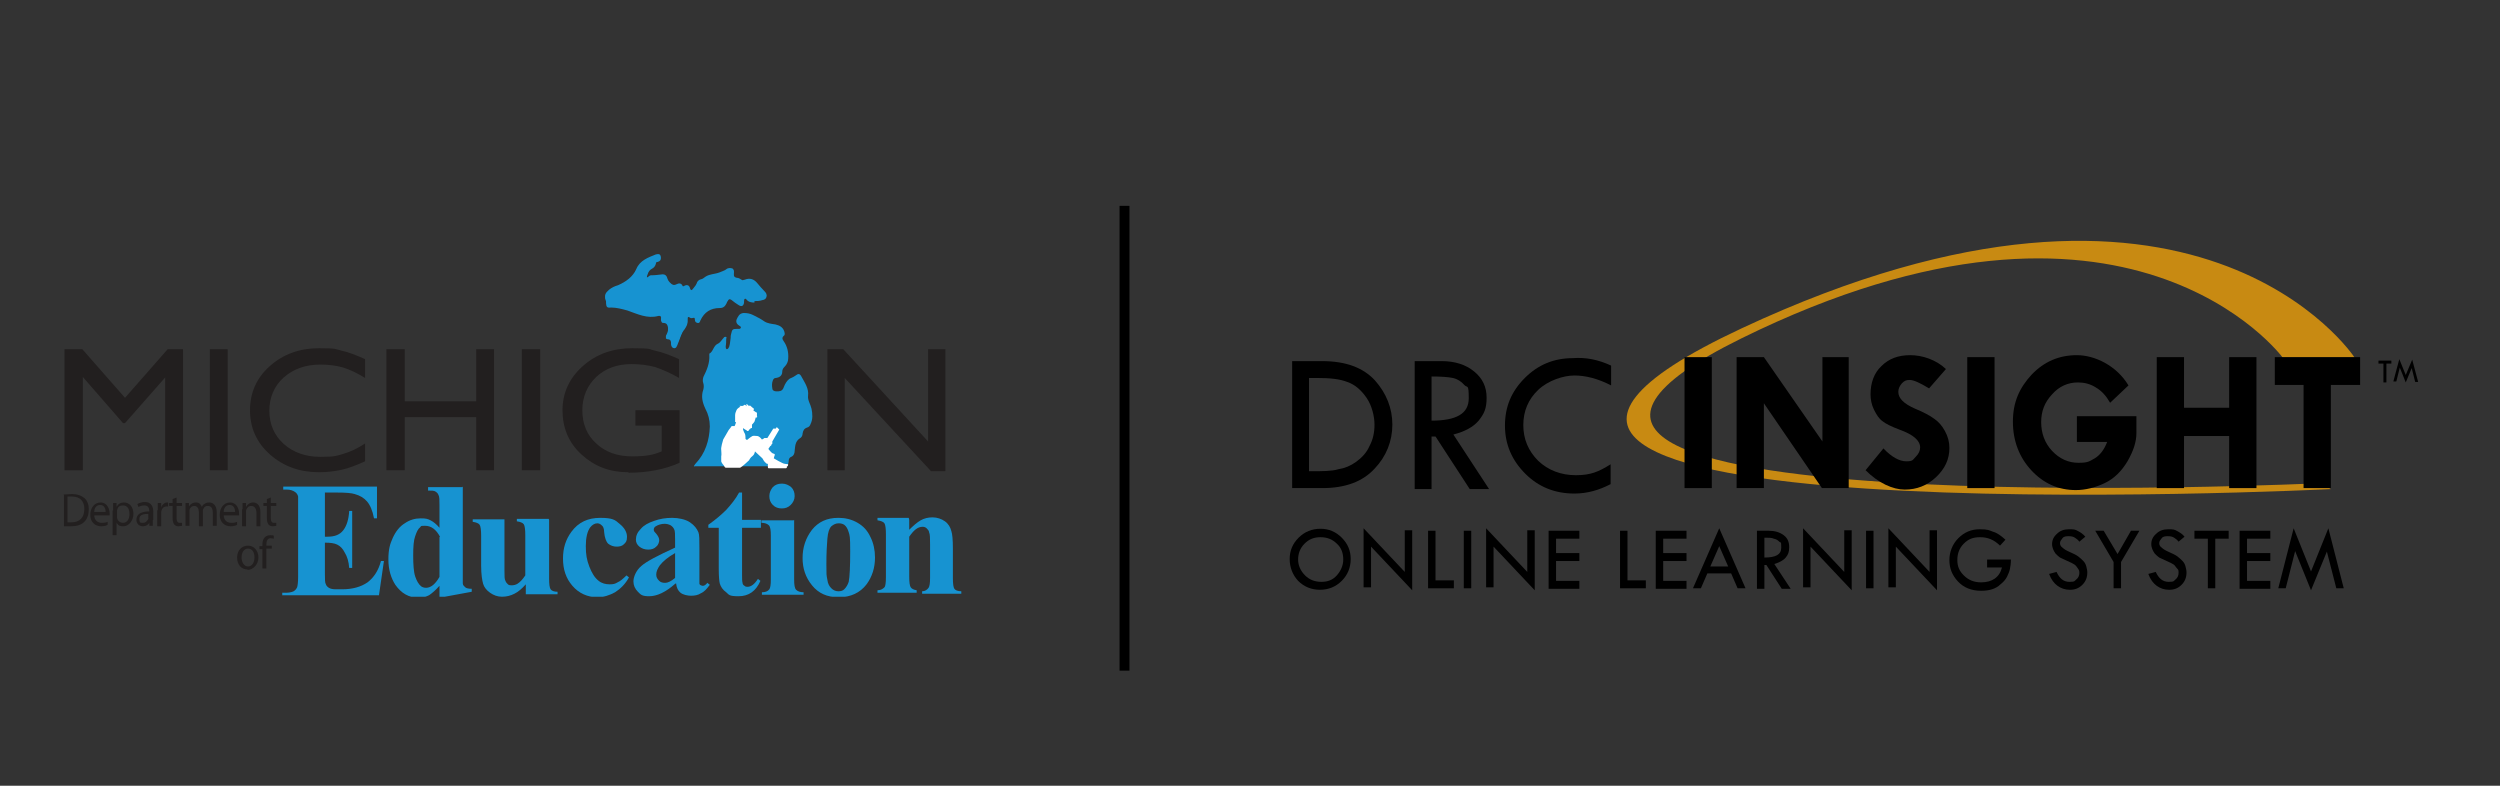 <?xml version="1.0" encoding="UTF-8"?>
<svg id="Layer_1" xmlns="http://www.w3.org/2000/svg" xmlns:xlink="http://www.w3.org/1999/xlink" version="1.1" viewBox="0 0 504 158.4">
  <rect x="0" y="0" width="504" height="158.4" fill="#333333" stroke="none"/>
  <!-- Generator: Adobe Illustrator 29.0.0, SVG Export Plug-In . SVG Version: 2.1.0 Build 186)  -->
  <defs>
    <style>
      .st0, .st1 {
        fill: none;
      }

      .st2 {
        fill: #fff;
      }

      .st2, .st3 {
        fill-rule: evenodd;
      }

      .st4 {
        fill: #c88a12;
      }

      .st3, .st5 {
        fill: #1793d1;
      }

      .st6 {
        clip-path: url(#clippath-1);
      }

      .st7 {
        clip-path: url(#clippath-3);
      }

      .st8 {
        clip-path: url(#clippath-4);
      }

      .st9 {
        clip-path: url(#clippath-2);
      }

      .st10 {
        fill: #221f1f;
      }

      .st1 {
        stroke: #000;
        stroke-miterlimit: 10;
        stroke-width: 2px;
      }

      .st11 {
        clip-path: url(#clippath);
      }
    </style>
    <clipPath id="clippath">
      <rect class="st0" x="12.8" y="51" width="180.9" height="69.3"/>
    </clipPath>
    <clipPath id="clippath-1">
      <rect class="st0" x="12.8" y="51" width="180.9" height="69.3"/>
    </clipPath>
    <clipPath id="clippath-2">
      <rect class="st0" x="12.8" y="51" width="180.9" height="69.3"/>
    </clipPath>
    <clipPath id="clippath-3">
      <rect class="st0" x="12.8" y="51" width="180.9" height="69.3"/>
    </clipPath>
    <clipPath id="clippath-4">
      <rect class="st0" x="12.8" y="51" width="180.9" height="69.3"/>
    </clipPath>
  </defs>
  <g>
    <path class="st4" d="M460.2,72.1s-31.1-42.3-109.1-3.9c-78,38.4,117,29.2,117,29.2l1.8,1.2s-210.6,10.5-118.8-32.4c91.7-42.9,123.6,5.9,123.6,5.9"/>
    <g>
      <g>
        <path d="M260.5,72.8h6c4.8,0,8.3,1.3,10.7,3.9,2.3,2.6,3.5,5.6,3.5,8.9s-1.2,6.4-3.6,8.9c-2.4,2.6-5.9,3.9-10.5,3.9h-6.1v-25.6h0ZM263.9,76.2v18.8h.2c2.5,0,4.4,0,5.7-.4,1.3-.2,2.5-.7,3.6-1.5s2.1-1.8,2.7-3.2c.7-1.3,1-2.7,1-4.3s-.5-3.8-1.6-5.4-2.4-2.7-3.9-3.2c-1.5-.6-3.5-.8-6.1-.8h-1.6,0Z"/>
        <path d="M285.2,72.8h5.4c2.7,0,4.9.7,6.6,2.1s2.5,3.1,2.5,5.3-.5,3.2-1.6,4.6c-1.1,1.3-2.8,2.2-5.1,2.8l7.2,11h-3.9l-6.9-10.6h-.8v10.6h-3.4v-25.8h0ZM288.6,75.9v8.9c5,0,7.5-1.4,7.5-4.5s-.3-2-.9-2.7-1.4-1.2-2.3-1.4c-1-.2-2.4-.3-4.3-.3Z"/>
        <path d="M324.8,73.7v4c-2.7-1.4-5.2-2-7.4-2s-5.3,1-7.3,2.9-3,4.3-3,7.1,1,5.2,3,7.2c2,1.9,4.6,2.9,7.6,2.9s4.6-.7,7-2.2v4c-2.3,1.2-4.7,1.9-7.3,1.9-3.9,0-7.2-1.3-9.9-4s-4.1-5.9-4.1-9.7,1.3-6.9,4-9.6,5.9-4,9.7-4c2.6-.2,5.1.3,7.7,1.5Z"/>
        <path d="M339.6,72h5.5v26.4h-5.5v-26.4Z"/>
        <path d="M367.3,72h5.4v26.4h-5.4l-11.7-17.1v17.1h-5.5v-26.4h5.5l11.8,17v-17h0Z"/>
        <path d="M392.3,74.4l-3.4,3.9c-1.8-1.1-3.1-1.7-3.9-1.7s-1.1.2-1.6.7c-.4.5-.7,1-.7,1.7,0,1.3,1.1,2.4,3.4,3.4,1.7.7,3,1.4,3.8,2,.9.6,1.6,1.4,2.2,2.5s.9,2.2.9,3.4c0,2.3-.9,4.2-2.7,5.9-1.8,1.7-3.9,2.5-6.3,2.5s-5.3-1.3-7.9-3.9l3.6-4.4c1.6,1.7,3.2,2.6,4.6,2.6s1.3-.3,1.9-.9.9-1.2.9-1.9c0-1.4-1.4-2.6-4.2-3.6-1.6-.6-2.8-1.2-3.4-1.7-.7-.5-1.2-1.3-1.7-2.3s-.7-2.1-.7-3.1c0-2.3.7-4.3,2.2-5.7,1.5-1.5,3.4-2.2,5.8-2.2s5.2.9,7.2,2.8h0Z"/>
        <path d="M396.6,72h5.5v26.4h-5.5v-26.4Z"/>
        <path d="M429.1,77.7l-3.7,3.5c-.8-1.4-1.7-2.4-2.9-3.1-1.1-.7-2.3-1-3.6-1-2,0-3.8.8-5.2,2.4-1.5,1.6-2.2,3.4-2.2,5.6s.7,4.2,2.2,5.8c1.5,1.6,3.3,2.4,5.3,2.4s2.2-.3,3.3-.9c1-.6,1.9-1.7,2.5-3.3h-6.1v-5.2h12v3.4c0,1.8-.6,3.6-1.8,5.7-1.2,2-2.7,3.5-4.6,4.4s-3.9,1.4-5.8,1.4c-3.5,0-6.5-1.3-9-4-2.4-2.6-3.7-5.9-3.7-9.8s1.3-6.8,3.8-9.5c2.5-2.6,5.5-3.9,9.1-3.9s8,2.1,10.4,6.1h0Z"/>
        <path d="M434.8,72h5.5v10.2h9.1v-10.2h5.5v26.4h-5.5v-10.5h-9.1v10.5h-5.5v-26.4h0Z"/>
        <path d="M458.5,72h17.3v5.6h-5.9v20.8h-5.5v-20.8h-5.8v-5.6s-.1,0-.1,0Z"/>
      </g>
      <g>
        <path d="M479.5,72.7h2.6v.6h-1v3.8h-.6v-3.8h-1v-.6Z"/>
        <path d="M486.3,72.5l1.2,4.5h-.6l-.7-2.8-1.2,2.9-1.2-3-.7,2.8h-.6l1.2-4.5,1.3,3.2,1.3-3.1h0Z"/>
      </g>
      <g>
        <path d="M260,112.7c0-1.7.6-3.1,1.8-4.3,1.2-1.2,2.7-1.8,4.4-1.8s3.1.6,4.3,1.8c1.2,1.2,1.8,2.6,1.8,4.3s-.6,3.2-1.8,4.4c-1.2,1.2-2.7,1.8-4.4,1.8s-3.2-.6-4.4-1.8c-1.1-1.2-1.7-2.7-1.7-4.4h0ZM270.8,112.8c0-1.3-.4-2.4-1.3-3.2-.9-.9-2-1.3-3.3-1.3s-2.3.4-3.2,1.3-1.3,2-1.3,3.2.5,2.3,1.4,3.2c.9.9,2,1.3,3.3,1.3s2.3-.4,3.1-1.3,1.3-2,1.3-3.2Z"/>
        <path d="M274.9,106.5l8.3,8.8v-8.4h1.5v12.1l-8.3-8.8v8.2h-1.5s0-11.9,0-11.9Z"/>
        <path d="M287.9,107h1.5v10h3.7v1.6h-5.2v-11.6Z"/>
        <path d="M295.1,107h1.5v11.6h-1.5v-11.6Z"/>
        <path d="M299.6,106.5l8.3,8.8v-8.4h1.5v12.1l-8.3-8.8v8.2h-1.5s0-11.9,0-11.9Z"/>
        <path d="M312.2,107h6.2v1.6h-4.7v2.9h4.7v1.6h-4.7v4h4.7v1.6h-6.2v-11.7Z"/>
        <path d="M326.6,107h1.5v10h3.7v1.6h-5.2v-11.6h0Z"/>
        <path d="M333.8,107h6.2v1.6h-4.7v2.9h4.7v1.6h-4.7v4h4.7v1.6h-6.2v-11.7Z"/>
        <path d="M346.6,106.5l5.3,12.1h-1.6l-1.3-3h-4.8l-1.3,3h-1.6l5.3-12.1ZM346.6,110.1l-1.8,4.1h3.6l-1.8-4.1h0Z"/>
        <path d="M354.2,107h2.4c1.2,0,2.2.3,3,.9s1.1,1.4,1.1,2.4-.2,1.5-.7,2.1-1.3,1-2.3,1.3l3.3,5h-1.8l-3.1-4.8h-.4v4.8h-1.5v-11.7ZM355.7,108.4v4c2.3,0,3.4-.6,3.4-2s-.1-.9-.4-1.2c-.3-.3-.6-.5-1.1-.6-.4-.2-1-.2-1.9-.2Z"/>
        <path d="M363.5,106.5l8.3,8.8v-8.4h1.5v12.1l-8.3-8.8v8.2h-1.5s0-11.9,0-11.9Z"/>
        <path d="M376.2,107h1.5v11.6h-1.5v-11.6Z"/>
        <path d="M380.7,106.5l8.3,8.8v-8.4h1.5v12.1l-8.3-8.8v8.2h-1.5s0-11.9,0-11.9Z"/>
        <path d="M404.3,108.8l-1.1,1.2c-1.2-1.2-2.5-1.7-4-1.7s-2.4.4-3.3,1.3-1.3,2-1.3,3.3.4,2.2,1.3,3.1,2,1.4,3.5,1.4c2.2,0,3.7-1,4.2-3h-3v-1.6h4.8c0,.8-.1,1.4-.2,1.9s-.3,1-.6,1.6c-.3.6-.8,1.1-1.3,1.5-.5.5-1.1.8-1.7,1s-1.4.3-2.2.3c-1.9,0-3.5-.6-4.7-1.9s-1.7-2.7-1.7-4.3.6-3.2,1.8-4.4c1.2-1.2,2.6-1.8,4.3-1.8s1.9.2,2.7.5c.8.2,1.6.8,2.5,1.6h0Z"/>
        <path d="M420.4,108.2l-1.2,1c-.3-.4-.6-.6-.9-.8-.3-.2-.7-.3-1.2-.3s-1,0-1.3.4-.5.6-.5,1,.2.7.5.9c.3.3.8.6,1.5.9s1.3.6,1.7.9c.4.3.7.6,1,.9s.5.7.6,1.1.2.8.2,1.2c0,1-.3,1.8-1,2.5s-1.5,1-2.5,1-1.8-.3-2.5-.8-1.3-1.3-1.7-2.4l1.5-.4c.6,1.3,1.4,2,2.6,2s1-.2,1.4-.5.6-.8.6-1.3-.1-.6-.3-.9c-.2-.3-.4-.6-.7-.8-.3-.2-.7-.4-1.4-.7-.6-.3-1.1-.5-1.5-.7-.3-.2-.6-.5-.9-.8-.2-.3-.4-.6-.5-.9s-.2-.6-.2-1c0-.8.3-1.5,1-2.1.6-.6,1.4-.9,2.4-.9s1.2,0,1.9.4c.4.2,1,.6,1.4,1.1h0Z"/>
        <path d="M422.4,107h1.7l2.8,4.7,2.7-4.7h1.7l-3.7,6.3v5.3h-1.5v-5.3l-3.7-6.3Z"/>
        <path d="M440.4,108.2l-1.2,1c-.3-.4-.6-.6-.9-.8-.3-.2-.7-.3-1.2-.3s-1,0-1.3.4-.5.6-.5,1,.2.7.5.9c.3.3.8.6,1.5.9s1.3.6,1.7.9.7.6,1,.9.5.7.6,1.1.2.8.2,1.2c0,1-.3,1.8-1,2.5s-1.5,1-2.5,1-1.8-.3-2.5-.8-1.3-1.3-1.7-2.4l1.5-.4c.6,1.3,1.4,2,2.6,2s1-.2,1.4-.5.6-.8.6-1.3,0-.6-.3-.9-.4-.6-.7-.8c-.3-.2-.7-.4-1.4-.7-.6-.3-1.1-.5-1.5-.7-.3-.2-.6-.5-.9-.8-.2-.3-.4-.6-.5-.9s-.2-.6-.2-1c0-.8.3-1.5,1-2.1.6-.6,1.4-.9,2.4-.9s1.2,0,1.9.4,1,.6,1.4,1.1h0Z"/>
        <path d="M442.4,107h6.9v1.6h-2.7v10h-1.5v-10h-2.7v-1.6h0Z"/>
        <path d="M451.5,107h6.2v1.6h-4.7v2.9h4.7v1.6h-4.7v4h4.7v1.6h-6.2v-11.7Z"/>
        <path d="M469.4,106.5l3.1,12.1h-1.5l-1.9-7.4-3.2,7.8-3.2-7.9-1.9,7.5h-1.5l3.1-12.1,3.5,8.7,3.5-8.7Z"/>
      </g>
    </g>
  </g>
  <line class="st1" x1="226.7" y1="41.5" x2="226.7" y2="135.2"/>
  <g>
    <g class="st11">
      <path class="st5" d="M152.1,60.7c.5,0,1,0,1.6-.2.8-.1,1.1-.8.5-1.4-.6-.6-1-1.2-1.6-1.8-.7-.8-1.5-1-2.5-.6-.2,0-.4.2-.6,0-.3-.2-.6-.4-1-.4-.5-.1-.7-.4-.6-.9,0-.4.2-.8-.3-1-.4-.2-.9-.1-1.2.2-.4.3-.9.4-1.3.6-.9.4-2,.3-2.9.9-.3.2-.6.4-.9.5-.4,0-.7.3-.8.7-.2.4-.5.8-.7,1.1-.2.3-.5.5-.7,0-.2-.5-.5-.8-1.1-.5-.2,0-.4,0-.4,0-.3-.6-.8-.5-1.2-.3-.6.3-.9,0-1.3-.3-.3-.3-.5-.6-.6-1-.1-.4-.4-.8-.9-.7-.8,0-1.6.2-2.4.2-.2,0-.3,0-.4.2-.1,0-.2.3-.4.2-.2,0-.1-.3,0-.4.2-.6.3-1.2,1-1.6.4-.2.7-.5.8-1,0-.2.1-.4.4-.4.4-.1.7-.4.6-.8-.1-.5-.7-.5-1-.4-1.5.6-3.1,1.2-3.9,2.9-.7,1.7-2.1,2.7-3.7,3.3-.6.3-1.2.5-1.8.9-.8.7-1,1.1-.6,2.1,0,0,0,.2,0,.3,0,.8.2,1,1,.9,1.1,0,2.2.3,3.3.6,2,.7,4,1.7,6.2,1.1.5-.1.7.2.6.7,0,.3,0,.7.4.7.8,0,.9.5,1,1.1,0,.5,0,1-.3,1.5-.2.3-.3.6.2.7.6,0,.7.4.7.9,0,.4.1.8.6.9.5,0,.5-.4.7-.7,0,0,0-.2.1-.3.4-.9.6-2,1.3-2.8.4-.6.7-1.1.6-1.8,0-.4-.1-1,.6-.5.2.1.3,0,.5,0,.3-.1.4,0,.4.3,0,.4.1.6.5.7.4.1.5-.2.6-.5.8-1.7,2.1-2.5,3.9-2.5.8,0,1.1-.4,1.4-1,0-.1.1-.3.2-.4.2-.4.4-.5.8-.2.5.4.9.7,1.4,1,.6.4,1,.2,1.1-.5,0-.1,0-.2,0-.4,0-.4.3-.5.5-.2.4.5,1,.6,1.6.6"/>
    </g>
    <path class="st3" d="M139.9,94.1c0-.2.1-.4.3-.6,2-2.1,2.8-4.7,2.9-7.5,0-1.3-.3-2.5-.9-3.6-.6-1.3-.9-2.5-.4-3.9.1-.4.1-.9,0-1.2-.2-.5-.1-.9,0-1.3.7-1.4,1.3-2.8,1.2-4.4,0-.1,0-.3,0-.3.8-.4.8-1.6,1.7-2,.5-.2.8-.8,1.2-1.2,0-.1.2-.2.4-.2.2,0,.2.2.1.4,0,.5,0,1-.1,1.5,0,.2,0,.5.2.6.3,0,.4-.3.5-.5.2-.6.2-1.2.3-1.8,0-.3,0-.5.1-.8.2-.9.3-1,1.2-1,.2,0,.4,0,.5,0,.3-.1.4-.4,0-.6-.5-.3-.8-.7-.6-1.3.3-.6.5-1.2,1.4-1.3.7,0,1.3.1,1.9.4.8.4,1.6.8,2.3,1.3.6.4,1.5.5,2.2.6.8.2,1.5.5,1.8,1.4.1.4.2.7-.1.9-.4.4-.3.7,0,1.1.7,1,1,2.2.9,3.5,0,.6-.3,1.2-.7,1.6-.3.3-.5.6-.5,1,0,.8-.5,1.2-1.3,1.3-.3,0-.5.2-.6.5-.2.5-.2,1.1-.1,1.6,0,.4.4.6.8.6.6,0,1.1,0,1.4-.6.1-.2.2-.5.3-.7.3-.6.7-1.2,1.3-1.4.3-.1.6-.3.9-.5.5-.4.8-.4,1.1.1.7,1.3,1.6,2.5,1.4,4-.1.9.5,1.7.7,2.6.2,1,.3,2.1-.2,3.1-.1.3-.3.6-.7.7-.6.2-.8.6-.9,1.2,0,.4-.2.8-.6,1-.9.6-.9,1.6-1,2.5,0,.5-.2,1-.7,1.2-.3.1-.5.4-.5.8,0,.4-.2.7-.2,1.1h-18.8"/>
    <g class="st6">
      <path class="st3" d="M152.1,60.7c-.6,0-1.2,0-1.6-.6-.3-.3-.5-.2-.5.2,0,.1,0,.2,0,.4-.1.7-.6.9-1.1.5-.5-.3-1-.7-1.4-1-.4-.3-.6-.2-.8.2,0,.1,0,.3-.2.4-.3.6-.6,1-1.4,1-1.8,0-3.1.9-3.9,2.5-.1.3-.2.6-.6.5-.4,0-.6-.3-.5-.7,0-.3-.1-.4-.4-.3-.2,0-.3.2-.5,0-.7-.5-.6.1-.6.5,0,.7-.2,1.3-.6,1.8-.6.8-.9,1.9-1.3,2.8,0,0,0,.2-.1.3-.2.3-.2.8-.7.7-.5,0-.6-.5-.6-.9,0-.5,0-.9-.7-.9-.5,0-.4-.4-.2-.7.3-.5.3-1,.3-1.5,0-.6-.2-1.1-1-1.1-.5,0-.5-.4-.4-.7,0-.5-.1-.8-.6-.7-2.2.6-4.2-.4-6.2-1.1-1.1-.4-2.1-.7-3.3-.6-.8,0-.9-.1-1-.9,0,0,0-.2,0-.3-.4-1-.2-1.4.6-2.1.5-.4,1.1-.7,1.8-.9,1.6-.7,3-1.7,3.7-3.3.7-1.7,2.4-2.3,3.9-2.9.4-.1.9-.2,1,.4.1.4-.2.7-.6.8-.2,0-.3.2-.4.4,0,.5-.4.8-.8,1-.6.4-.8,1-1,1.6,0,.2,0,.3,0,.4.2,0,.2,0,.4-.2.1-.1.3-.2.4-.2.8,0,1.6-.1,2.4-.2.5,0,.8.3.9.7.1.4.3.7.6,1,.4.4.7.6,1.3.3.4-.2.9-.3,1.2.3,0,.2.3.1.4,0,.6-.3,1,0,1.1.5.2.6.4.4.7,0,.3-.4.6-.7.7-1.1.1-.3.4-.6.8-.7.3,0,.6-.3.9-.5.9-.6,1.9-.5,2.9-.9.4-.2.9-.3,1.3-.6.3-.3.8-.3,1.2-.2.4.2.4.6.3,1,0,.5.1.8.6.9.4,0,.7.2,1,.4.2.2.4,0,.6,0,1-.4,1.8-.2,2.5.6.5.6,1,1.2,1.6,1.8.6.6.4,1.3-.5,1.4-.5,0-1,.1-1.6.2"/>
    </g>
    <path class="st3" d="M133.7,55.2c0,.2,0,.5,0,.7"/>
    <path class="st3" d="M144.2,61.1c.1.2,0,.5,0,.7"/>
    <path class="st3" d="M148,54.9c-.2,0-.5-.1-.7.1"/>
    <polyline class="st10" points="16.7 94.8 13 94.8 13 70.4 16.6 70.4 25.2 80.2 25.2 80.2 33.8 70.4 36.9 70.4 36.9 94.8 33.3 94.8 33.3 76.1 33.3 76.1 25.2 85.3 24.8 85.3 16.7 76 16.7 76 16.7 94.8"/>
    <rect class="st10" x="42.3" y="70.4" width="3.6" height="24.4"/>
    <path class="st10" d="M73.6,93c-1.8.8-3.3,1.4-4.7,1.7-1.4.3-2.9.5-4.6.5-3.9,0-7.2-1.2-9.9-3.6-2.7-2.4-4-5.4-4-8.9s1.3-6.5,4-8.9c2.7-2.4,6-3.6,9.9-3.6s3.2.2,4.6.5c1.4.3,2.9.9,4.7,1.7v3.8c-1.6-1-3.1-1.7-4.4-2.1-1.4-.4-2.9-.6-4.6-.6-3,0-5.5.9-7.4,2.6-1.9,1.7-2.9,4-2.9,6.7s1,5,2.9,6.7c1.9,1.7,4.4,2.6,7.4,2.6s3.2-.2,4.6-.6c1.4-.4,2.9-1.1,4.4-2.1v3.8"/>
    <polyline class="st10" points="77.9 70.4 81.6 70.4 81.6 80.9 96 80.9 96 70.4 99.6 70.4 99.6 94.8 96 94.8 96 84.1 81.6 84.1 81.6 94.8 77.9 94.8 77.9 70.4"/>
    <rect class="st10" x="105.2" y="70.4" width="3.7" height="24.4"/>
    <path class="st10" d="M126.6,95.2c-3.7,0-6.8-1.2-9.4-3.6-2.6-2.4-3.8-5.4-3.8-8.9s1.4-6.5,4.1-8.9c2.7-2.4,6-3.6,10-3.6s3.2.2,4.6.5c1.4.3,3,.9,4.8,1.7v3.8c-1.7-1-3.4-1.7-4.8-2.2-1.5-.4-3.1-.6-4.8-.6-2.9,0-5.3.9-7.1,2.6-1.8,1.7-2.8,4-2.8,6.7s.9,5,2.8,6.7c1.8,1.7,4.2,2.6,7.2,2.6s4.3-.3,6-1v-5.2h-5.3v-3.1h8.9v10.6c-2.9,1.3-6.4,2-10.2,2"/>
    <polyline class="st10" points="170.3 94.8 166.8 94.8 166.8 70.4 170 70.4 187.1 89 187.1 70.4 190.6 70.4 190.6 95 187.7 95 170.3 76.2 170.3 94.8"/>
    <g class="st9">
      <path class="st10" d="M13.6,105.3c.2,0,.5,0,.8,0,1.7,0,2.6-1,2.6-2.7,0-1.5-.8-2.5-2.5-2.5s-.7,0-.9,0v5.1h0ZM12.8,99.7c.5,0,1.1-.1,1.7-.1,1.1,0,1.9.3,2.5.8.6.5.9,1.3.9,2.3s-.3,1.9-.9,2.5c-.6.6-1.5.9-2.7.9s-1,0-1.4,0v-6.3"/>
    </g>
    <path class="st10" d="M21.3,103.2c0-.5-.2-1.4-1.1-1.4s-1.2.8-1.2,1.4h2.3ZM19,103.8c0,1.1.7,1.6,1.5,1.6s.9-.1,1.2-.2v.6c-.1.1-.6.3-1.3.3-1.3,0-2.2-.9-2.2-2.3s.8-2.5,2.1-2.5,1.8,1.3,1.8,2.2,0,.3,0,.4h-3.1"/>
    <path class="st10" d="M23.6,104.1c0,.1,0,.2,0,.3.1.6.6,1,1.2,1,.8,0,1.3-.7,1.3-1.8s-.5-1.7-1.3-1.7-1.1.4-1.2,1c0,.1,0,.2,0,.3v.8h0ZM22.8,102.9c0-.6,0-1.1,0-1.5h.7v.8h0c.3-.6.8-.9,1.5-.9,1.1,0,1.9.9,1.9,2.3s-1,2.5-2,2.5-1.1-.3-1.4-.7h0v2.5h-.8v-5"/>
    <path class="st10" d="M30,103.6c-.9,0-1.9.1-1.9,1s.3.8.7.8c.6,0,.9-.4,1.1-.8,0,0,0-.2,0-.3v-.8h0ZM30.8,104.9c0,.4,0,.8,0,1.1h-.7v-.6h0c-.2.4-.7.7-1.3.7-.9,0-1.3-.7-1.3-1.3,0-1.1.9-1.7,2.6-1.7h0c0-.5-.1-1.2-1-1.2-.4,0-.8.1-1.2.3l-.2-.6c.4-.2.9-.4,1.5-.4,1.3,0,1.7,1,1.7,1.9v1.7"/>
    <path class="st10" d="M31.8,102.8c0-.5,0-1,0-1.4h.7v.9h0c.2-.6.7-1,1.2-1s.1,0,.2,0v.8c0,0-.2,0-.3,0-.6,0-1,.4-1.1,1.1,0,.1,0,.3,0,.4v2.5h-.8v-3.2"/>
    <path class="st10" d="M35.6,100.3v1.1h1.1v.6h-1.1v2.5c0,.6.2.9.6.9s.3,0,.5,0v.6c-.1,0-.4.1-.7.1s-.7-.1-.9-.4c-.2-.3-.3-.7-.3-1.2v-2.5h-.7v-.6h.7v-.8l.8-.3"/>
    <path class="st10" d="M37.4,102.6c0-.5,0-.9,0-1.2h.7v.7h0c.2-.4.7-.8,1.4-.8s1,.4,1.2.9h0c.1-.3.3-.5.5-.6.3-.2.5-.3,1-.3.6,0,1.5.4,1.5,2v2.7h-.8v-2.6c0-.9-.3-1.4-1-1.4s-.8.4-1,.8c0,.1,0,.3,0,.4v2.9h-.8v-2.8c0-.7-.3-1.3-.9-1.3s-.9.4-1,.8c0,.1,0,.3,0,.4v2.8h-.8v-3.4"/>
    <path class="st10" d="M47.4,103.2c0-.5-.2-1.4-1.1-1.4s-1.2.8-1.2,1.4h2.3ZM45.1,103.8c0,1.1.7,1.6,1.5,1.6s.9-.1,1.2-.2v.6c-.1.1-.6.3-1.3.3-1.3,0-2.2-.9-2.2-2.3s.8-2.5,2.1-2.5,1.8,1.3,1.8,2.2,0,.3,0,.4h-3.1"/>
    <path class="st10" d="M48.9,102.6c0-.5,0-.9,0-1.2h.7v.8h0c.2-.4.7-.9,1.4-.9s1.5.4,1.5,2v2.8h-.8v-2.7c0-.7-.3-1.4-1-1.4s-.9.4-1.1.9c0,.1,0,.3,0,.4v2.8h-.8v-3.4"/>
    <path class="st10" d="M54.6,100.3v1.1h1.1v.6h-1.1v2.5c0,.6.2.9.6.9s.3,0,.5,0v.6c-.1,0-.4.1-.7.1s-.7-.1-.9-.4c-.2-.3-.3-.7-.3-1.2v-2.5h-.7v-.6h.7v-.8l.8-.3"/>
    <path class="st10" d="M50,114.2c.8,0,1.3-.8,1.3-1.8s-.4-1.8-1.3-1.8-1.3.9-1.3,1.8.5,1.8,1.3,1.8h0ZM49.9,114.8c-1.2,0-2.1-.9-2.1-2.4s1-2.4,2.2-2.4,2.1,1,2.1,2.4-1.1,2.5-2.2,2.5h0"/>
    <path class="st10" d="M52.9,114.7v-4h-.6v-.6h.6v-.2c0-.7.1-1.2.5-1.6.3-.3.7-.4,1.1-.4s.5,0,.7.1v.6c-.2,0-.4-.1-.6-.1-.7,0-.9.6-.9,1.3v.2h1.1v.6h-1.1v4h-.8"/>
    <path class="st5" d="M65.5,99.3v8.9h.5c1.5,0,2.5-.4,3.2-1.3.7-.9,1.1-2.2,1.2-3.9h.6v11.5h-.6c-.1-1.3-.4-2.3-.9-3.1-.4-.8-.9-1.3-1.5-1.6-.6-.3-1.4-.4-2.5-.4v6.2c0,1.2,0,1.9.2,2.2.1.3.3.5.6.7.3.2.8.3,1.4.3h1.3c2.1,0,3.8-.5,5.1-1.4,1.3-1,2.2-2.4,2.7-4.3h.6l-1,6.9h-19.5v-.5h.7c.6,0,1.2-.1,1.6-.3.3-.2.5-.4.7-.8.1-.3.2-1,.2-2.1v-14.3c0-1,0-1.6,0-1.9-.1-.4-.3-.7-.6-.9-.4-.3-1-.5-1.7-.5h-.7v-.6h18.9v6.4h-.6c-.3-1.6-.8-2.7-1.4-3.4-.6-.7-1.4-1.2-2.5-1.5-.6-.2-1.8-.3-3.5-.3h-2.4"/>
    <g class="st7">
      <path class="st5" d="M88.7,108.2c-.8-1.5-1.8-2.2-3-2.2s-.7.1-1,.3c-.4.3-.7.9-1,1.8-.3.8-.4,2.1-.4,3.9s.1,3.3.4,4.2c.3.9.7,1.6,1.2,2,.3.2.6.3,1,.3,1,0,1.9-.8,2.7-2.2v-8h0ZM93.3,98.1v17.4c0,1.2,0,1.8,0,2.1,0,.4.3.6.5.8.2.2.7.3,1.3.3v.6l-6.5,1.2v-2.4c-.8.9-1.5,1.5-2.1,1.9-.6.3-1.3.5-2.1.5-2,0-3.5-.9-4.7-2.6-.9-1.4-1.4-3.1-1.4-5.1s.3-3.1.9-4.4c.6-1.3,1.4-2.3,2.4-2.9,1-.7,2.1-1,3.2-1s1.4.1,2,.4c.6.3,1.2.8,1.8,1.5v-4.5c0-1.1,0-1.8-.2-2.1-.1-.3-.3-.5-.6-.7-.3-.2-.8-.2-1.5-.2v-.7h6.9"/>
      <path class="st5" d="M110.7,104.8v11.8c0,1.2.1,1.9.3,2.2.2.3.7.5,1.4.5v.5h-6.4v-2c-.8.9-1.5,1.5-2.3,1.9-.8.4-1.6.6-2.5.6s-1.7-.3-2.4-.8c-.7-.5-1.2-1.1-1.4-1.8-.2-.7-.4-1.9-.4-3.7v-6c0-1.1-.1-1.9-.3-2.2-.2-.3-.7-.5-1.4-.6v-.5h6.4v10.3c0,1.1,0,1.8.2,2.1.1.3.3.5.5.7.2.2.5.2.8.2s.8-.1,1.1-.3c.5-.3,1-.8,1.6-1.7v-8.1c0-1.1-.1-1.9-.3-2.2-.2-.3-.7-.5-1.4-.6v-.5h6.4"/>
      <path class="st5" d="M126.3,116l.5.4c-.7,1.3-1.7,2.3-2.8,3-1.1.6-2.3,1-3.5,1-2.1,0-3.8-.8-5.1-2.3-1.3-1.5-1.9-3.3-1.9-5.5s.6-3.9,1.7-5.4c1.4-1.9,3.3-2.8,5.8-2.8s3,.4,3.9,1.2c1,.8,1.5,1.7,1.5,2.6s-.2,1.1-.6,1.5c-.4.4-.9.5-1.5.5s-1.2-.2-1.7-.6c-.4-.4-.7-1.2-.8-2.3,0-.7-.2-1.2-.5-1.4-.3-.3-.6-.4-.9-.4-.5,0-1,.3-1.4.8-.6.8-.9,2.1-.9,3.8s.2,2.8.7,4.1c.5,1.3,1.1,2.3,1.9,2.9.6.5,1.4.7,2.2.7s1.1-.1,1.6-.4c.5-.2,1.1-.7,1.8-1.4"/>
    </g>
    <path class="st5" d="M136.1,116.5v-5c-1.4.8-2.4,1.6-3.1,2.5-.4.6-.7,1.2-.7,1.8s.2.9.6,1.3c.3.3.7.4,1.2.4s1.2-.3,2-1h0ZM136.1,117.7c-1.9,1.7-3.7,2.5-5.2,2.5s-1.7-.3-2.3-.9c-.6-.6-.9-1.3-.9-2.1s.5-2.2,1.6-3.1c1-.9,3.3-2.1,6.8-3.7v-1.5c0-1.1,0-1.9-.2-2.2-.1-.3-.4-.6-.7-.8-.4-.2-.8-.3-1.2-.3-.7,0-1.3.2-1.8.5-.3.2-.4.4-.4.7s.2.5.5.8c.4.5.6.9.6,1.3s-.2,1-.6,1.3c-.4.4-.9.6-1.6.6s-1.3-.2-1.8-.6c-.5-.4-.7-.9-.7-1.4,0-.8.3-1.5,1-2.2.6-.7,1.5-1.2,2.7-1.6,1.1-.4,2.3-.6,3.6-.6s2.7.3,3.6.9c.9.6,1.4,1.3,1.7,2,.2.5.2,1.5.2,3.1v5.9c0,.7,0,1.1,0,1.3,0,.2.1.3.3.4.1,0,.2.1.4.1.3,0,.6-.2.9-.6l.5.4c-.6.8-1.1,1.4-1.8,1.7-.6.4-1.3.5-2,.5s-1.6-.2-2.1-.6c-.5-.4-.8-1-.9-1.9"/>
    <path class="st5" d="M149.6,99.3v5.5h3.8v1.6h-3.8v9.4c0,.9,0,1.4.1,1.7,0,.3.2.5.4.6.2.2.4.2.6.2.7,0,1.4-.5,2.1-1.6l.5.4c-.9,2.1-2.4,3.1-4.4,3.1s-1.9-.3-2.5-.8c-.7-.5-1.1-1.1-1.3-1.8-.1-.4-.2-1.4-.2-3v-8.2h-2.1v-.6c1.4-1,2.6-2,3.6-3,1-1.1,1.9-2.2,2.6-3.5h.6"/>
    <path class="st5" d="M157.7,97.5c.7,0,1.3.3,1.8.7.5.5.7,1.1.7,1.8s-.3,1.3-.8,1.8c-.5.5-1.1.7-1.8.7s-1.3-.2-1.8-.7c-.5-.5-.7-1.1-.7-1.8s.3-1.3.7-1.8c.5-.5,1.1-.7,1.8-.7h0ZM160.1,104.8v12c0,1.1.1,1.8.4,2.1.3.3.8.5,1.5.5v.5h-8.4v-.5c.7,0,1.2-.2,1.5-.6.2-.3.3-.9.3-2v-8.8c0-1.1-.1-1.8-.4-2.1-.3-.3-.8-.5-1.5-.5v-.5h6.5"/>
    <g class="st8">
      <path class="st5" d="M169.1,105.5c-.6,0-1,.2-1.5.6-.4.4-.7,1.2-.8,2.5-.1,1.2-.2,2.9-.2,5.1s0,2.2.2,3.2c.1.8.4,1.3.8,1.7.4.4.9.6,1.4.6s.9-.1,1.2-.4c.4-.4.7-.9.9-1.5.2-1,.3-3.1.3-6.2s-.1-3.1-.3-3.8c-.2-.7-.5-1.2-.9-1.5-.3-.2-.7-.3-1.1-.3h0ZM169.1,104.4c1.3,0,2.6.3,3.8,1,1.2.7,2,1.6,2.6,2.9.6,1.2.9,2.6.9,4.1,0,2.1-.6,3.9-1.7,5.4-1.3,1.7-3.2,2.6-5.6,2.6s-4.1-.8-5.4-2.4c-1.3-1.6-1.9-3.4-1.9-5.5s.6-4,1.9-5.7c1.3-1.6,3-2.4,5.3-2.4"/>
    </g>
    <path class="st5" d="M183.3,104.8v2c.8-.8,1.6-1.5,2.3-1.9.7-.4,1.5-.6,2.4-.6s1.8.3,2.5.8c.7.5,1.1,1.2,1.3,2,.2.6.3,1.8.3,3.5v5.9c0,1.2.1,1.9.3,2.2.2.3.7.5,1.4.5v.5h-7.9v-.5c.6,0,1-.3,1.3-.7.2-.3.3-.9.3-2v-6.8c0-1.2,0-2-.2-2.4,0-.3-.3-.6-.5-.8-.2-.2-.5-.3-.8-.3-1,0-1.8.7-2.7,2v8.1c0,1.1.1,1.8.3,2.1.2.3.6.5,1.2.6v.5h-7.9v-.5c.7,0,1.1-.3,1.4-.6.2-.2.3-.9.3-2.1v-8.6c0-1.1-.1-1.9-.3-2.2-.2-.3-.7-.5-1.4-.6v-.5h6.3"/>
    <path class="st2" d="M152,82.4s-.3-.2-.5-.4c-.2-.2-.3-.3-.4-.2-.2,0-.2,0-.2,0,0,0-.1-.2-.3-.3-.1,0-.3,0-.3,0,0,0,.2,0,.2.2,0,0,0,.2,0,.2-.1-.2-.3-.3-.5-.3,0,0,.1,0,.2,0,0,0,0,0,0,0,0,0-.3.1-.4.2-.1.1-.7,0-.7,0s0,.1.1.2c.1,0,.2,0,.2,0,0,0-.3,0-.6.3-.3.2-.4.6-.4.6,0,0,0,0,0,0,0,0,0,0,0,0,0,0-.2.4-.2.8s0,.9,0,1.1c0,.1,0,.3,0,.3h.2c0,.1-.3.8-.3.8,0,0-.6,0-.6,0,0,0-.4.6-.6.8-.1.2-1,1.7-1.1,1.9-.1.3-.5,1.7-.4,2.1,0,.4.1.9,0,1.3,0,.4,0,.6,0,.7,0,.1,0,.2,0,.3s.2.5.5.8c.2.3.2.5.5.5.3,0,1.4,0,1.4,0h.1c0,0,.9,0,1.3,0,.4-.2,1.5-1.2,1.8-1.5.2-.3.2-.4.4-.6.2-.2.4-.3.6-.6.2-.4.2-.6.2-.6,0,0,1.2,1.1,1.5,1.4.2.3.1.2.3.5.2.3.6.6.6.6h.2s0,.4,0,.6c0,.2,0,.3.2.3.2,0,1.2,0,1.7,0,.5,0,1.7,0,1.7,0,.1,0,.1,0,.2-.1,0,0,.1-.1,0-.2,0,0,.3-.2.3-.4s-.3-.1-.7-.2c-.4,0-2.2-1.1-2.2-1.1,0,0,.1-.5.2-.7,0-.2-.1-.2-.4-.3-.3-.1-.9-.9-.9-.9l.4-.6s.2,0,.2-.2c0-.2.2-.1.2-.3,0-.2,0-.4,0-.4l1.4-2.4-.5-.5-.2.3h-.5c0,0-1.2,1.9-1.2,1.9,0,0-.4,0-.6,0-.2.2-.5.3-.5.3,0,0-.4-.6-.9-.7-.4,0-.7-.1-1,0-.4.2-1.1.8-1.1.8,0,0-.2-.1-.3-.2,0,0,0-.7-.1-1-.2-.3-.4-.9-.4-.9v-.3s.4.3.6.4c.1,0,.2.2.3.2.1,0,.2,0,.3-.2,0-.1.2-.2.2-.2,0,0,0,0,0,0,0,0,0,0,0,0,0,0,.1,0,.1,0,0,0,0-.2,0-.2,0,0,.3,0,.3,0,0,0,0,0,0-.2,0-.2,0-.5,0-.5,0,0,.4-.4.5-.6,0-.1.2-.5.2-.6v-.2s0,0,.1,0c0,0,.2,0,.2,0,0,0-.1,0-.2,0,0,0,.2,0,.3-.2,0,0,0-.2,0-.2,0,0,0,.2,0,.2,0,0-.1,0-.1,0,0,0,0-.1,0-.3,0-.2,0-.1,0-.3,0-.1,0-.3,0-.3,0,0,0,0,0,.1,0,0,0,0-.2-.1-.1,0-.2-.2-.3-.2,0,0-.2-.1-.2-.1"/>
  </g>
</svg>